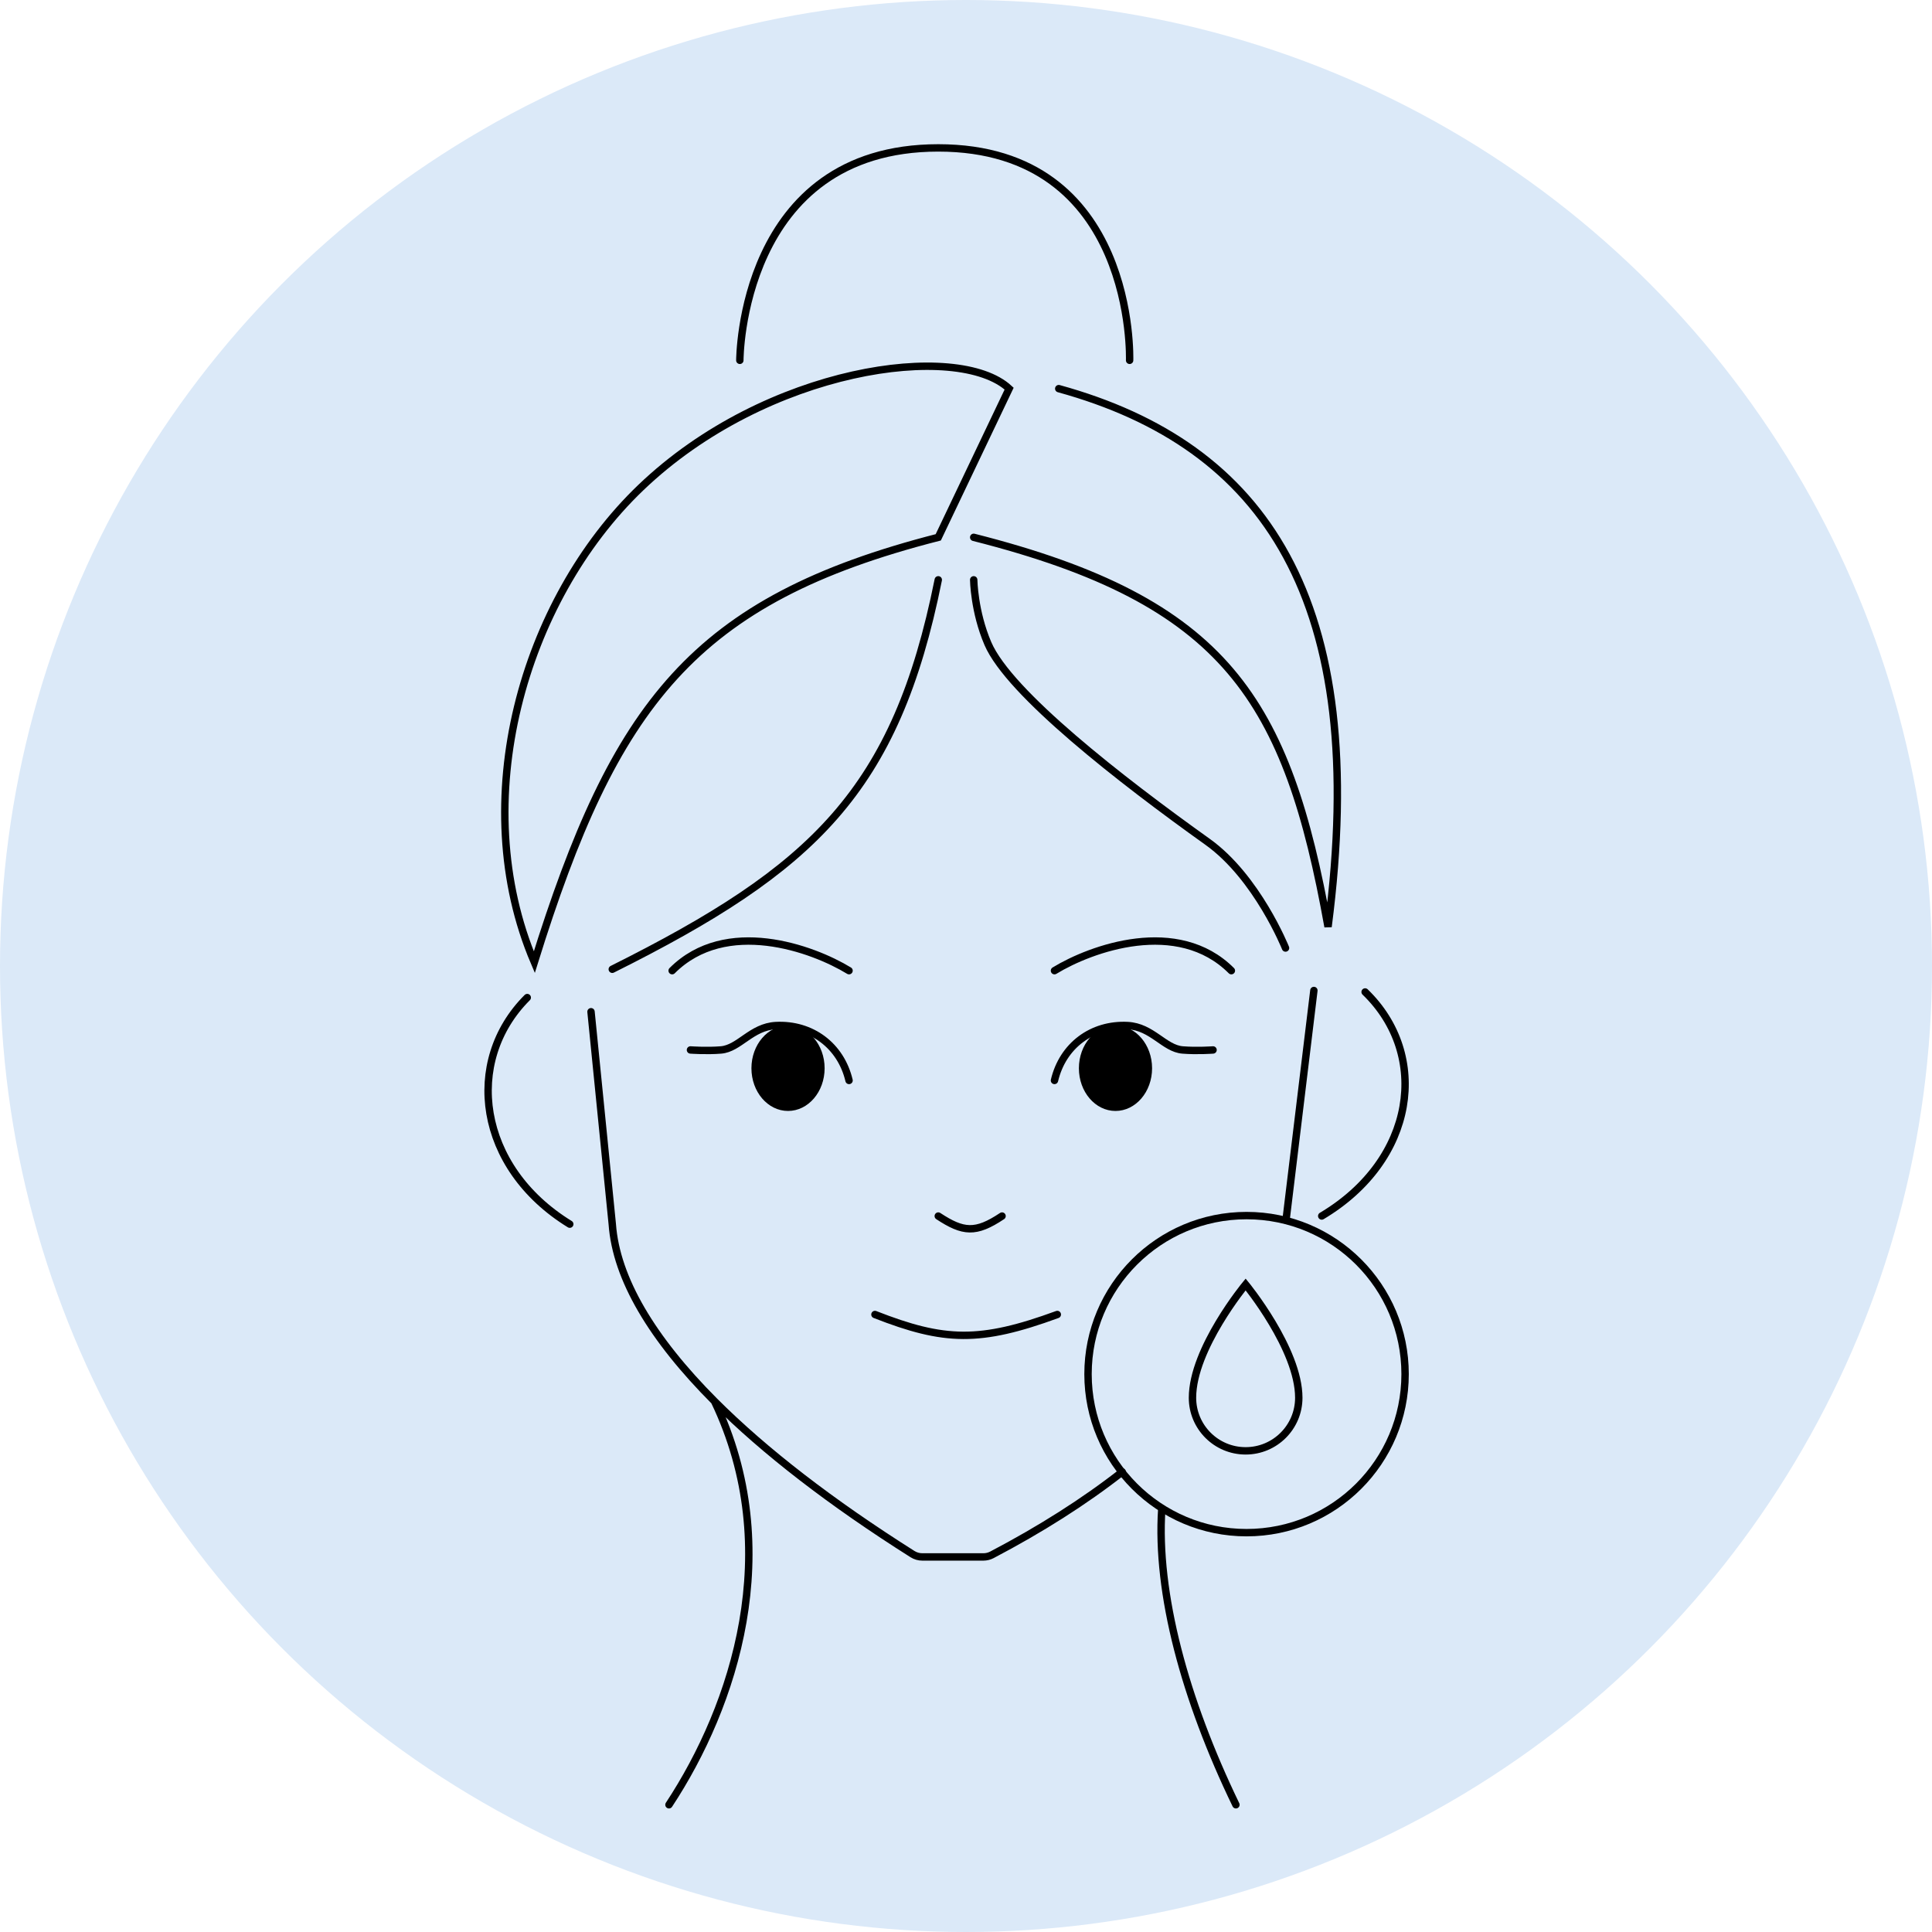 <svg width="2090" height="2090" viewBox="0 0 2090 2090" fill="none" xmlns="http://www.w3.org/2000/svg">
<circle cx="1045" cy="1045" r="1045" fill="#DBE9F8"/>
<path d="M946.5 1422C1021.58 1451.45 1060.06 1452.67 1143.77 1422" stroke="black" stroke-width="8" stroke-linecap="round"/>
<path d="M918.463 1050.05C878.876 1025.86 785.186 991.991 727.125 1050.05" stroke="black" stroke-width="8" stroke-linecap="round"/>
<ellipse cx="852.47" cy="1155.62" rx="39.587" ry="46.185" fill="black"/>
<path d="M918.482 1168.81C909.596 1131.2 877.905 1107.43 839.308 1109.43C812.815 1110.8 799.72 1134.21 779.927 1135.82C764.306 1137.1 746.938 1135.82 746.938 1135.82" stroke="black" stroke-width="8" stroke-linecap="round"/>
<path d="M1140.72 1050.05C1180.31 1025.86 1274 991.991 1332.06 1050.05" stroke="black" stroke-width="8" stroke-linecap="round"/>
<ellipse cx="39.587" cy="46.185" rx="39.587" ry="46.185" transform="matrix(-1 0 0 1 1246.3 1109.44)" fill="black"/>
<path d="M1140.71 1168.81C1149.59 1131.2 1181.28 1107.43 1219.88 1109.43C1246.37 1110.8 1259.47 1134.21 1279.26 1135.82C1294.88 1137.1 1312.25 1135.82 1312.25 1135.82" stroke="black" stroke-width="8" stroke-linecap="round"/>
<path d="M570.371 1079.16C501.345 1148.09 516.641 1262.99 616.37 1324.27M1015 627.244C969.094 855.825 879.93 939.906 662.343 1048.53M1053.33 627.244C1053.33 627.244 1053.75 661.404 1068.67 696.182C1091.67 749.8 1213.05 844.083 1306.33 910.654C1359.99 948.954 1390.66 1025.55 1390.66 1025.55M800.34 389.792C800.34 389.792 800.337 160 1015 160C1229.66 160 1222 389.792 1222 389.792M1145.33 420.418C1367.66 481.694 1482.81 647.936 1436.66 1002.56C1392.52 757.303 1327.12 650.607 1053.33 581.272M639.344 1094.47L662.343 1324.27C666.555 1383.17 705.581 1448.31 772.879 1515.76M1421.33 1071.49L1391.18 1320M772.879 1515.76C827.089 1570.09 899.644 1625.92 987.123 1681.2C990.303 1683.21 993.998 1684.27 997.759 1684.27H1063.78C1066.99 1684.27 1070.16 1683.5 1073 1682.01C1125.65 1654.38 1172.92 1624.44 1214 1592.26M772.879 1515.76C849.992 1676.63 794.121 1845.46 723.675 1952.36M1336.99 1952.36C1281.73 1838.12 1250.75 1723.51 1256.78 1632.5M1015 1315.5C1041.99 1333.22 1055.44 1334.54 1084 1315.5M578.01 1040.86C664.95 761.44 750.17 649.082 1015 581.272L1091.67 420.418C1036.2 368.954 829.249 397.065 693.009 527.667C565.633 649.773 503.924 866.904 578.01 1040.86Z" stroke="black" stroke-width="8" stroke-linecap="round"/>
<path d="M1476.76 1073.09C1547.2 1141.26 1531.59 1254.86 1429.82 1315.45" stroke="black" stroke-width="8" stroke-linecap="round"/>
<circle cx="1348.5" cy="1486.5" r="171.5" stroke="black" stroke-width="8" stroke-linecap="round"/>
<path d="M1405 1512.07C1405 1543.79 1379.26 1569.5 1347.5 1569.5C1315.74 1569.5 1290 1543.79 1290 1512.07C1290 1459 1347.5 1389.5 1347.5 1389.5C1347.5 1389.5 1405 1459.5 1405 1512.07Z" stroke="black" stroke-width="8" stroke-linecap="round"/>
</svg>
